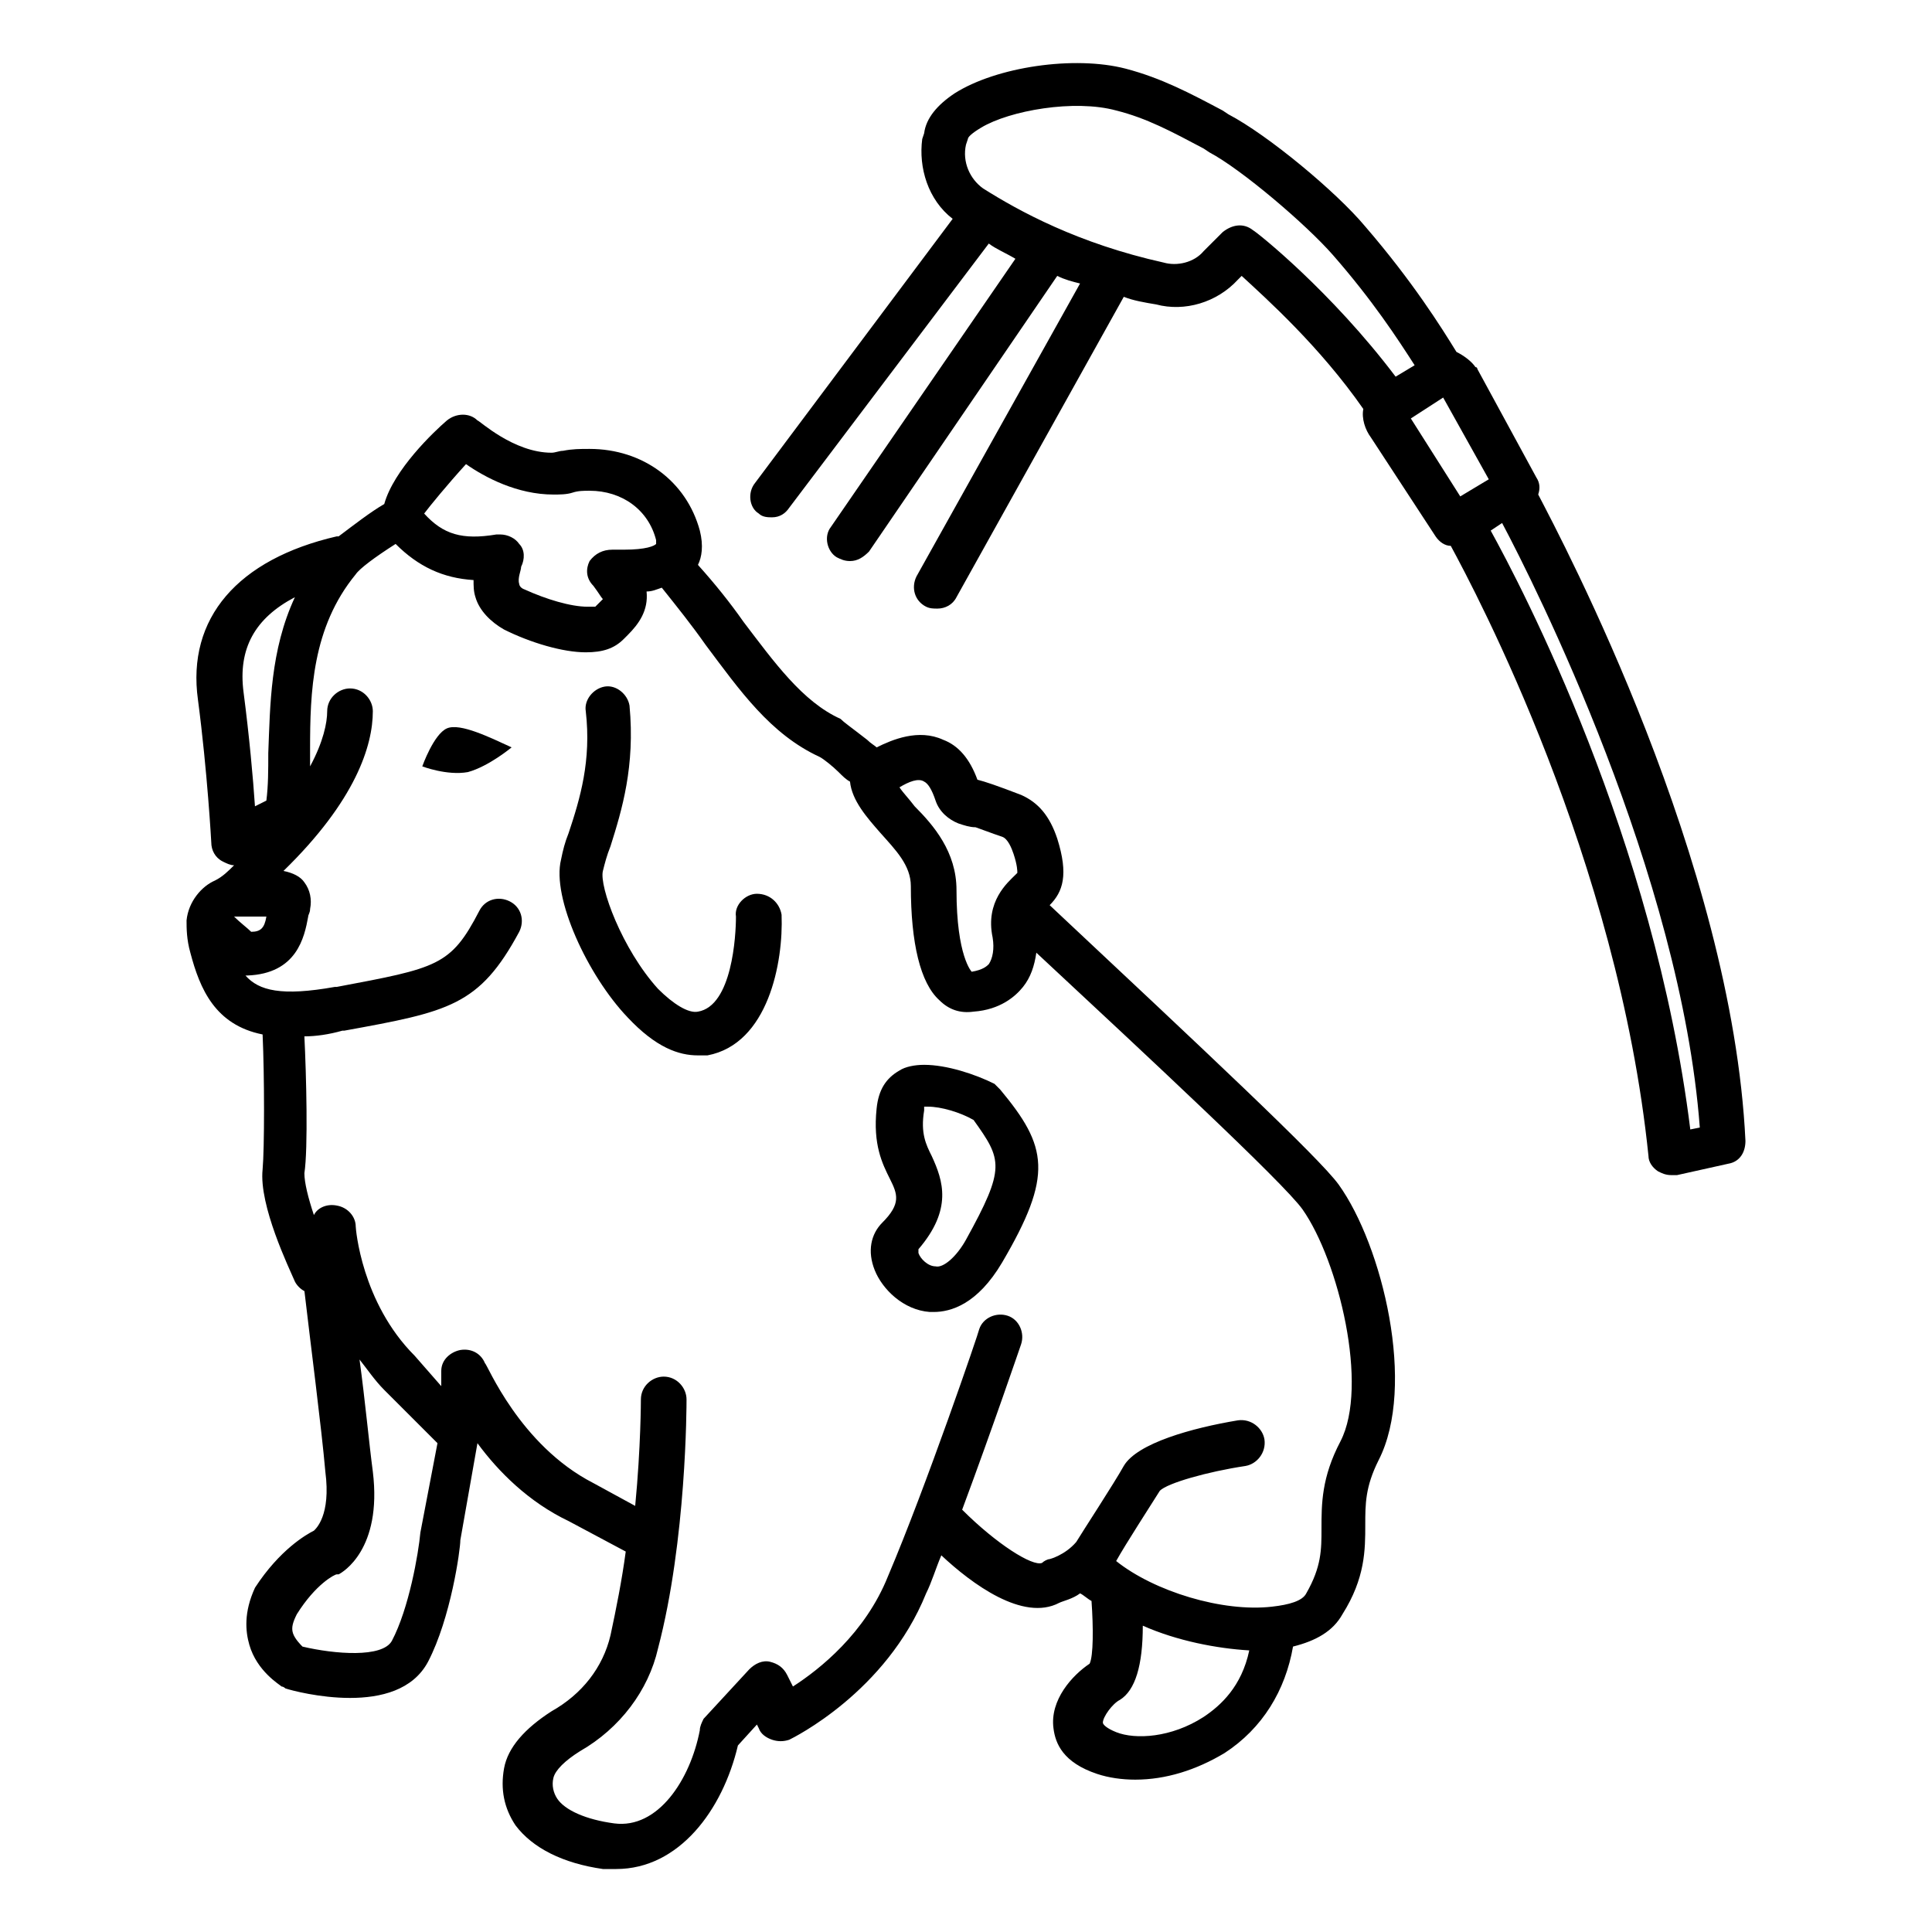 <?xml version="1.0" encoding="UTF-8"?>
<!-- Uploaded to: SVG Repo, www.svgrepo.com, Generator: SVG Repo Mixer Tools -->
<svg fill="#000000" width="800px" height="800px" version="1.1" viewBox="144 144 512 512" xmlns="http://www.w3.org/2000/svg">
 <g>
  <path d="m344.58 380.86c-3.023 0-6.047 3.023-5.543 6.047 0 5.039-1.008 23.68-10.078 25.191-2.519 0.504-6.551-2.016-10.578-6.047-9.574-10.578-15.617-27.207-14.609-31.234 0.504-2.016 1.008-4.031 2.016-6.551 3.023-9.574 6.551-21.16 5.039-37.281-0.504-3.023-3.527-5.543-6.551-5.039-3.023 0.504-5.543 3.527-5.039 6.551 1.512 13.098-1.512 23.176-4.535 32.242-1.008 2.519-1.512 4.535-2.016 7.055-2.519 10.078 7.055 30.73 17.633 41.816 7.559 8.062 13.602 10.078 18.641 10.078h2.519c16.121-3.023 20.152-24.688 19.648-37.281-0.5-3.031-3.019-5.547-6.547-5.547z"/>
  <path d="m422.17 383.88c3.527-3.527 5.039-8.062 2.016-17.633-2.016-6.047-5.039-9.574-9.574-11.586-6.551-2.519-9.574-3.527-11.586-4.031-2.016-5.543-5.039-9.07-9.07-10.578-6.551-3.023-13.602 0-17.633 2.016-0.504-0.504-1.512-1.008-2.519-2.016-4.535-3.527-6.047-4.535-7.055-5.543-10.078-4.535-17.633-15.113-25.695-25.695-3.527-5.039-7.559-10.078-12.09-15.113 1.008-2.016 1.512-5.039 0.504-9.07-3.527-13.098-15.113-21.664-29.223-21.664-2.519 0-4.535 0-7.055 0.504-1.008 0-2.016 0.504-3.023 0.504-10.078 0-19.145-8.566-19.648-8.566-2.016-2.016-5.543-2.016-8.062 0-3.527 3.023-14.105 13.098-16.625 22.168-3.527 2.016-8.062 5.543-12.09 8.566h-0.504c-26.195 6.047-39.797 21.664-36.773 43.328 2.519 19.145 3.527 37.785 3.527 37.785 0 2.016 1.008 4.031 3.023 5.039 1.008 0.504 2.016 1.008 3.023 1.008-1.512 1.512-3.023 3.023-5.039 4.031-3.527 1.512-7.055 5.543-7.559 10.578 0 2.016 0 5.039 1.008 8.566 2.519 9.574 6.551 19.145 19.145 21.664 0.504 11.082 0.504 30.23 0 35.77-1.008 9.574 7.055 26.199 8.566 29.727 0.504 1.008 1.512 2.016 2.519 2.519 1.512 13.098 4.535 36.273 5.543 47.863 1.512 11.586-2.519 15.113-3.023 15.617-2.016 1.008-9.07 5.039-15.617 15.113-3.023 6.551-2.519 11.586-1.512 15.113 2.016 7.055 8.062 10.578 8.566 11.082 0.504 0 1.008 0.504 1.008 0.504 1.512 0.504 9.07 2.519 17.129 2.519 8.062 0 16.625-2.016 20.656-9.574 6.047-11.586 8.566-29.727 8.566-32.242l4.535-25.695c5.543 7.559 13.602 15.617 24.184 20.656l15.113 8.062c-1.008 7.559-2.519 15.113-4.031 22.168-2.016 8.566-7.559 15.617-15.617 20.152-7.055 4.535-11.586 9.574-12.594 15.113-1.008 5.543 0 10.578 3.023 15.113 4.535 6.047 12.594 10.078 23.176 11.586h3.527c16.625 0 28.215-15.617 32.242-32.746l5.039-5.543 0.504 1.008c0.504 1.512 2.016 2.519 3.527 3.023 1.512 0.504 3.023 0.504 4.535 0 1.008-0.504 25.695-12.594 36.273-38.793 1.512-3.023 2.519-6.551 4.031-10.078 8.062 7.559 21.664 17.633 31.234 12.594 1.008-0.504 3.527-1.008 5.543-2.519 1.008 0.504 2.016 1.512 3.023 2.016 0.504 7.055 0.504 14.609-0.504 16.625-4.535 3.023-10.578 9.574-9.574 17.129 0.504 4.031 2.519 9.07 11.586 12.09 3.023 1.008 6.551 1.512 10.078 1.512 8.062 0 16.121-2.519 23.68-7.055 10.078-6.551 16.121-16.625 18.137-28.215 6.047-1.512 10.578-4.031 13.098-8.566 6.047-9.574 6.047-17.129 6.047-23.68 0-5.543 0-10.078 3.527-17.129 10.078-19.648 1.008-56.93-10.578-73.051-5.051-7.043-36.285-36.262-76.59-74.051zm-33.254-32.746c1.008 0.504 2.016 2.016 3.023 5.039 1.008 3.023 3.527 5.039 6.047 6.047 1.512 0.504 3.023 1.008 4.535 1.008 1.512 0.504 4.031 1.512 7.055 2.519 1.512 0.504 2.519 3.023 3.023 4.535 1.008 3.023 1.008 4.535 1.008 5.039l-0.504 0.504c-2.016 2.016-8.062 7.055-6.047 16.625 0.504 3.023 0 5.543-1.008 7.055-0.504 0.504-1.512 1.512-4.535 2.016 0 0-4.031-4.031-4.031-21.664 0-10.078-6.047-17.129-11.082-22.168-1.512-2.016-3.023-3.527-4.031-5.039 2.516-1.516 5.035-2.523 6.547-1.516zm-121.42-84.137c5.039 3.527 13.602 8.062 23.176 8.062 1.512 0 3.527 0 5.039-0.504 1.512-0.504 3.023-0.504 4.535-0.504 8.566 0 15.617 5.039 17.633 13.098v1.008c-0.504 0.504-2.519 1.512-8.566 1.512h-3.023c-2.519 0-4.535 1.008-6.047 3.023-1.004 2.016-1.004 4.535 1.008 6.551 1.512 2.016 2.016 3.023 2.519 3.527-0.504 0.504-0.504 0.504-1.008 1.008-0.504 0.504-0.504 0.504-1.008 1.008h-2.016c-4.535 0-11.082-2.016-16.625-4.535-1.512-0.504-1.512-1.512-1.512-1.512-0.504-1.512 0.504-3.527 0.504-4.535 1.008-2.016 1.008-4.535-0.504-6.047-1.008-1.512-3.023-2.519-5.039-2.519h-1.008c-9.07 1.512-14.105 0-19.145-5.543 1.516-2.012 6.047-7.555 11.086-13.098zm-45.344 35.266c-6.551 14.105-6.551 28.719-7.055 41.312 0 4.535 0 8.566-0.504 12.594l-3.023 1.512c-0.504-7.559-1.512-18.641-3.023-30.23-1.508-11.582 3.027-19.645 13.605-25.188zm-7.555 84.641c-0.504 3.023-1.512 4.031-4.031 4.031-1.008-1.008-3.023-2.519-4.535-4.031h8.566zm40.809 163.23c-0.504 5.543-3.023 20.152-7.559 28.719-2.519 4.535-15.113 3.527-23.68 1.512-0.504-0.504-2.016-2.016-2.519-3.527-0.504-1.512 0-3.023 1.008-5.039 5.039-8.062 10.078-10.578 10.578-10.578h0.504c1.008-0.504 11.586-6.551 9.07-27.207-1.008-7.559-2.016-18.641-3.527-29.727 2.016 2.519 4.031 5.543 6.551 8.062l14.105 14.105zm207.57 48.871c-8.566 5.543-18.137 6.047-23.176 4.031-2.519-1.008-3.527-2.016-3.527-2.519 0-1.512 2.519-5.039 4.535-6.047 4.031-2.519 6.047-9.07 6.047-19.648 9.07 4.031 19.648 6.047 28.215 6.551-2.019 9.57-7.562 14.609-12.094 17.633zm36.273-73.055c-5.039 9.574-5.039 16.625-5.039 23.176 0 5.543 0 10.078-4.031 17.129-1.008 2.016-4.535 3.023-9.07 3.527-13.098 1.512-31.234-4.031-41.312-12.09 2.519-4.535 9.07-14.609 11.586-18.641 2.016-2.016 12.594-5.039 22.672-6.551 3.023-0.504 5.543-3.527 5.039-7.055-0.504-3.023-3.527-5.543-7.055-5.039-12.09 2.016-26.703 6.047-30.23 12.09-2.519 4.535-11.082 17.633-12.594 20.152-3.023 3.527-7.055 4.535-7.055 4.535-0.504 0-1.512 0.504-2.016 1.008-2.519 1.008-12.09-5.039-21.16-14.105 8.062-21.664 15.617-43.832 15.617-43.832 1.008-3.023-0.504-6.551-3.527-7.559-3.023-1.008-6.551 0.504-7.559 3.527 0 0.504-14.105 41.816-24.184 65.496-6.047 15.113-18.137 24.688-25.191 29.223l-1.512-3.023c-1.008-2.016-2.519-3.023-4.535-3.527s-4.031 0.504-5.543 2.016l-12.09 13.098c-0.492 1.012-0.996 2.019-0.996 3.027-2.519 13.098-11.082 26.199-22.672 24.688-7.559-1.008-13.098-3.527-15.113-6.551-1.008-1.512-1.512-3.527-1.008-5.543s3.023-4.535 7.055-7.055c10.578-6.047 18.137-16.121 20.656-27.207 7.559-28.719 7.559-64.488 7.559-66 0-3.023-2.519-6.047-6.047-6.047-3.023 0-6.047 2.519-6.047 6.047 0 0 0 12.594-1.512 28.215l-11.082-6.047c-19.648-10.078-28.215-31.738-28.719-31.738-1.008-2.519-3.527-4.031-6.551-3.527-2.519 0.504-5.039 2.519-5.039 5.543v4.031l-7.051-8.059c-14.105-14.105-15.617-33.754-15.617-34.258 0-2.519-2.016-5.039-5.039-5.543-2.519-0.504-5.039 0.504-6.047 2.519-1.512-4.535-2.519-8.566-2.519-11.082 1.008-6.551 0.504-26.199 0-36.273 3.023 0 6.551-0.504 10.078-1.512h0.504c27.711-5.039 35.77-6.551 46.352-26.199 1.512-3.023 0.504-6.551-2.519-8.062-3.023-1.512-6.551-0.504-8.062 2.519-7.559 14.609-11.082 15.113-37.785 20.152h-0.504c-14.105 2.519-20.152 1.008-23.68-3.023h0.504c13.098-0.504 15.113-10.078 16.121-15.617 0-0.504 0.504-1.008 0.504-2.016 0.504-2.519 0-5.039-1.512-7.055-1.008-1.512-3.023-2.519-5.543-3.023 19.145-18.641 23.68-33.25 23.68-42.32 0-3.023-2.519-6.047-6.047-6.047-3.023 0-6.047 2.519-6.047 6.047 0 3.023-1.008 8.062-4.535 14.609v-4.535c0-15.113 0.504-32.242 12.09-46.352 1.008-1.512 5.039-4.535 10.578-8.062 6.047 6.047 12.594 9.07 20.656 9.574 0 1.512 0 3.023 0.504 4.535 1.008 3.527 4.031 6.551 7.559 8.566 7.055 3.527 15.617 6.047 21.664 6.047 4.535 0 7.559-1.008 10.078-3.527l1.008-1.008c3.023-3.023 5.543-6.551 5.039-11.586 1.512 0 2.519-0.504 4.031-1.008 4.031 5.039 8.062 10.078 11.586 15.113 9.07 12.09 17.129 23.68 30.23 29.727 1.008 0.504 3.527 2.519 5.039 4.031 1.008 1.008 2.016 2.016 3.023 2.519 0.504 5.039 4.535 9.574 8.062 13.602 4.031 4.535 8.062 8.566 8.062 14.105 0 15.113 2.519 25.695 7.559 30.23 2.519 2.519 5.543 3.527 9.07 3.023 7.055-0.504 11.082-4.031 13.098-6.551 2.016-2.519 3.023-5.543 3.527-9.07 29.223 27.207 65.496 60.961 70.535 68.016 9.566 13.602 17.625 46.852 10.07 61.461z"/>
  <path d="m407.55 431.23c-5.039-2.519-12.594-5.039-18.641-5.039-2.519 0-5.039 0.504-6.551 1.512-3.527 2.016-5.543 5.039-6.047 10.078-1.008 9.574 1.512 14.609 3.527 18.641s3.023 6.551-2.016 11.586c-3.019 3.023-4.027 7.559-2.012 12.598s7.559 10.578 14.609 11.082h1.008c4.535 0 11.586-2.016 18.137-13.098 13.602-23.176 12.09-30.73-0.504-45.848-0.504-0.504-1.008-1.008-1.512-1.512zm-7.555 41.312c-2.519 4.535-6.047 7.559-8.062 7.055-2.016 0-4.031-2.016-4.535-3.527v-1.008c9.07-10.578 6.551-18.137 3.527-24.688-1.512-3.023-3.023-6.047-2.016-12.09v-1.008h1.008c3.527 0 8.566 1.512 12.09 3.527 7.559 10.578 8.566 12.594-2.012 31.738z"/>
  <path d="m551.64 275.05c0.504-1.512 0.504-3.023-0.504-4.535l-15.617-28.719s0-0.504-0.504-0.504c-1.008-1.512-3.023-3.023-5.039-4.031-4.031-6.547-11.586-18.637-24.184-33.25-7.559-9.07-25.695-24.184-36.273-29.727l-1.512-1.004c-8.566-4.535-16.121-8.566-25.695-11.082-13.602-3.527-34.258-0.504-45.344 6.551-4.535 3.023-7.559 6.551-8.062 10.578l-0.504 1.512c-1.004 7.555 1.516 16.121 8.066 21.156l-52.398 70.031c-2.016 2.519-1.512 6.551 1.008 8.062 1.008 1.008 2.519 1.008 3.527 1.008 2.016 0 3.527-1.008 4.535-2.519l52.898-70.031c2.016 1.512 4.535 2.519 7.055 4.031l-48.871 71.039c-2.016 2.519-1.008 6.551 1.512 8.062 1.008 0.504 2.016 1.008 3.527 1.008 2.016 0 3.527-1.008 5.039-2.519l49.879-73.051c2.016 1.008 4.031 1.512 6.047 2.016l-43.328 77.586c-1.512 3.023-0.504 6.551 2.519 8.062 1.008 0.504 2.016 0.504 3.023 0.504 2.016 0 4.031-1.008 5.039-3.023l44.336-79.602c2.519 1.008 5.543 1.512 8.566 2.016 7.559 2.016 16.121-0.504 21.664-6.551l1.008-1.008c6.551 6.047 20.656 18.641 32.242 35.266-0.504 2.519 0.504 5.543 2.016 7.559l17.129 26.199c1.008 1.512 2.519 2.519 4.031 2.519 6.551 12.09 44.336 83.129 52.395 161.72 0 1.512 1.008 3.023 2.519 4.031 1.008 0.504 2.016 1.008 3.527 1.008h1.512l13.602-3.023c3.023-0.504 4.535-3.023 4.535-6.047-3.531-74.066-48.371-158.71-54.922-171.3zm-75.57-70.031c-2.519-2.016-5.543-1.512-8.062 0.504l-5.039 5.039c-2.516 3.023-7.051 4.031-10.578 3.023-22.672-5.039-38.289-13.602-47.863-19.648-3.527-2.519-5.543-7.055-4.535-11.586l0.504-1.512c0-0.504 1.008-1.512 3.527-3.023 7.559-4.535 24.688-7.559 35.773-4.535 8.062 2.016 14.609 5.543 23.176 10.078l1.512 1.008c8.566 4.535 25.695 19.145 32.746 27.207 10.578 12.09 17.129 22.168 21.664 29.223l-5.039 3.023c-17.129-22.68-36.777-38.297-37.785-38.801zm41.816 49.879 8.566-5.543 12.09 21.664-7.559 4.535zm74.059 188.42c-9.57-77.082-44.84-144.09-52.898-158.7l3.023-2.016c8.566 16.121 47.359 93.203 52.395 160.21z"/>
  <path d="m262.46 337.02c-3.527 1.512-6.551 10.078-6.551 10.078s6.551 2.519 12.09 1.512c5.543-1.512 11.586-6.551 11.586-6.551-5.535-2.519-13.598-6.551-17.125-5.039z"/>
 </g>
</svg>
